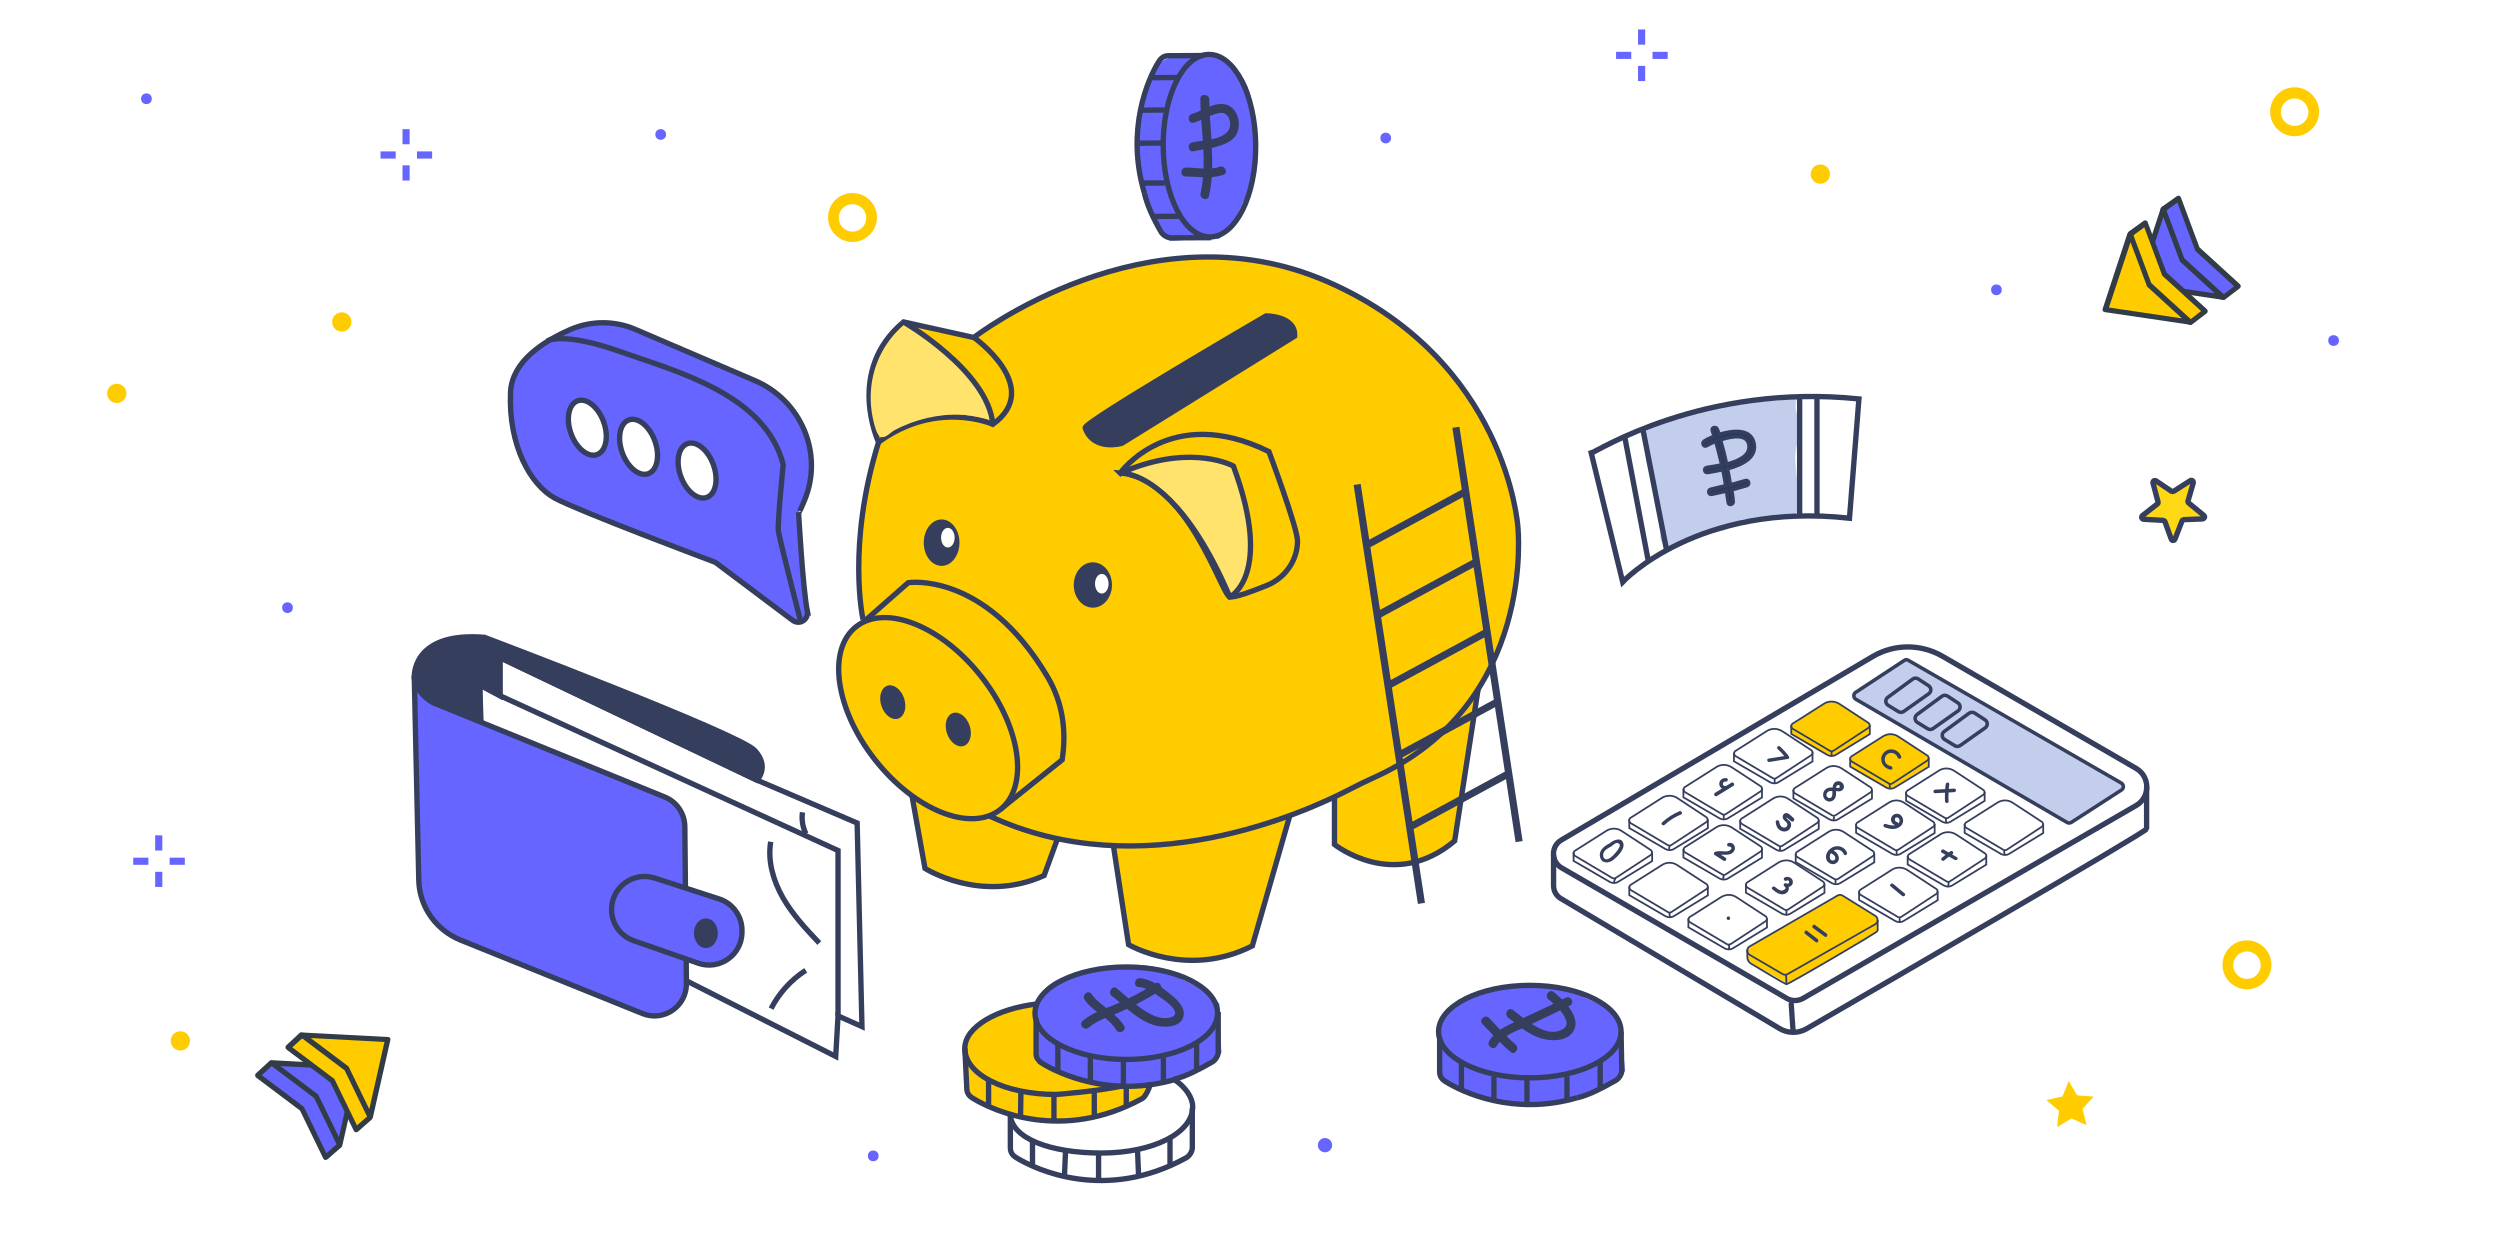 <svg version="1.1" id="Слой_1" xmlns="http://www.w3.org/2000/svg" x="0" y="0" width="1400" height="700" viewBox="490 -52.7 1400 700" style="enable-background:new 490 -52.7 1400 700" xml:space="preserve"><style>.st0{fill:#fff}.st1{fill:#6665ff}.st2{fill:#fc0}.st4{fill:none;stroke:#353e5d;stroke-width:3;stroke-miterlimit:10}.st5{fill:#353e5d}.st7,.st8,.st9{fill:#fc0;stroke:#353e5d;stroke-miterlimit:10}.st8,.st9{fill:none}.st9{stroke-width:2}.st12{fill:#323c47}.st13,.st15,.st16,.st17,.st18{fill:#fc0;stroke:#353e5d;stroke-width:3;stroke-miterlimit:10}.st15,.st16,.st17,.st18{fill:#353e5d}.st16,.st17,.st18{fill:none;stroke-width:4}.st17,.st18{fill:#6665ff;stroke-width:3}.st18{fill:#fff}</style><g id="Слой_1_1_"><path class="st0" d="M490-52.7h1400v700H490z"/><circle class="st1" cx="681" cy="575.6" r="3"/><circle class="st1" cx="860" cy="22.6" r="3"/><circle class="st1" cx="572" cy="2.6" r="3"/><circle class="st1" cx="651" cy="287.6" r="3"/><circle class="st1" cx="979" cy="594.6" r="3"/><circle class="st1" cx="1266" cy="24.6" r="3"/><circle class="st1" cx="1796.8" cy="138" r="3"/><circle class="st1" cx="1608" cy="109.6" r="3"/><circle class="st1" cx="1232" cy="588.6" r="4"/><circle class="st2" cx="1509.4" cy="44.8" r="5.4"/><circle class="st2" cx="681.4" cy="127.6" r="5.4"/><circle class="st2" cx="555.4" cy="167.6" r="5.4"/><circle class="st2" cx="591" cy="530.2" r="5.4"/><circle class="st2" cx="1090.7" cy="537.7" r="5.4"/><path class="st2" d="M967.4 82.8c-7.5 0-13.7-6.1-13.7-13.7 0-7.7 6.1-13.7 13.7-13.7 7.5 0 13.7 6.1 13.7 13.7s-6.4 13.7-13.7 13.7zm0-21.2c-4.2 0-7.7 3.4-7.7 7.7 0 4.2 3.4 7.7 7.7 7.7s7.7-3.4 7.7-7.7c0-4.3-3.7-7.7-7.7-7.7zM1775 23.6c-7.5 0-13.7-6.1-13.7-13.7 0-7.7 6.1-13.7 13.7-13.7 7.5 0 13.7 6.1 13.7 13.7s-6.3 13.7-13.7 13.7zm0-21.2c-4.2 0-7.7 3.4-7.7 7.7 0 4.2 3.4 7.7 7.7 7.7s7.7-3.4 7.7-7.7-3.7-7.7-7.7-7.7zM1748.3 501.3c-7.5 0-13.7-6.1-13.7-13.7s6.1-13.7 13.7-13.7c7.5 0 13.7 6.1 13.7 13.7s-6.2 13.7-13.7 13.7zm0-21.2c-4.2 0-7.7 3.4-7.7 7.7 0 4.2 3.4 7.7 7.7 7.7s7.7-3.4 7.7-7.7-3.6-7.7-7.7-7.7z"/><path class="st1" d="M715.4 39.9h4v8.5h-4zM715.4 19.6h4v8.5h-4zM723.5 32.1h8.5v4h-8.5zM703.1 32.1h8.5v4h-8.5zM576.9 435.5h4v8.5h-4zM576.9 415.1h4v8.5h-4zM585 427.6h8.5v4H585zM564.6 427.6h8.5v4h-8.5zM1407.3-15.8h4v8.5h-4zM1407.3-36.2h4v8.5h-4zM1415.4-23.7h8.5v4h-8.5zM1395-23.7h8.5v4h-8.5z"/><path class="st2" d="m1658.5 577.4-8.5-3.8-8 4.9 1-9.2-7.1-6 9.1-2 3.5-8.6 4.7 8 9.2.7-6.2 6.9z"/><path d="m1708 249.2 3.9-10.1c.2-.5.6-.7 1.1-.8l10.4-.4c1.1-.1 1.6-1.4.7-2l-8.4-6.9c-.4-.3-.5-.8-.4-1.2l2.9-10c.3-1.1-.8-1.9-1.7-1.3l-9.2 5.9c-.4.2-.9.2-1.3 0l-8.6-5.8c-.9-.6-2 .2-1.7 1.3l2.8 10.5c.2.5-.1.9-.5 1.2l-8.2 6.4c-.8.7-.5 2 .7 2.1l10.8.6c.5.1.9.3 1.1.8l3.5 9.7c.3 1 1.7 1 2.1 0z" style="fill:#ffd815;stroke:#353e5d;stroke-width:3;stroke-miterlimit:10"/><path class="st2" d="M1541.6 465.5c0-.1 0-.3.1-.4-.6-.5-1.4-.5-2 0-7.5 6.4-17.9 9-26.5 13.8-6.1 3.4-11.9 7.3-17.4 11.6-1.9 1-3.9 1.8-6 2.3-.3.1-.5.2-.7.4-5.7-4.4-12.5-7.4-18.8-10.8-.6-.3-1.2-.2-1.6.1v1.7c0 .2-.1.4-.1.6l.1.1c.3.2.7.3 1 .5.1.2.2.4.4.6 2.1 1.9 4.4 3.5 6.9 4.6.4.2.8.2 1.1.1 3.7 2.2 7.5 4.3 11.2 6.5.5.7 1.5 1.1 2.3.4.3.1.8.1 1.2-.1 2.9-1.7 5.7-3.6 8.5-5.5.3.1.7 0 1-.2 10.8-6.5 21.7-12.7 32.9-18.6.5-.3.8-.7.8-1.2.4-.1.8-.2 1.1-.4 1.3-1 2.7-1.8 4.2-2.2.1-.1.2-.3.3-.5.1-.1.1-.3.1-.4-.2-.9-.3-2-.1-3zM1517.8 369.8h1.2c1.5-1.6 3.5-2.8 5.6-3.6l.2-.2c-.2 0-.4.1-.6.1h-.1l7.5-4.8v.2c1.8-1.1 3.6-2.2 5.4-3.2.1-.2.1-.4 0-.7.4-.6.4-1.3-.1-1.9 0-.1 0-.1-.1-.2-.3-1.3-1.8-1.4-2.5-.6-.3-.4-.7-.7-1.2-1.1-1.6-1.1-3.2 1.5-1.6 2.6v1.3c-4 2.6-8.1 5.2-12.1 7.8-.4.3-.6.7-.7 1.1-1.7 0-3.4-.3-5-1-5-2.2-9.7-5.2-14.5-7.8-.5-.3-1-.2-1.4 0-1-.7-1.9-1.4-2.8-2.1-1.5-1.2-3.1 1.4-1.6 2.6 6.6 5.1 13.9 9 21.6 12 .3.1.5.1.7.1.2.1.5.2.8.2.7.1 1.1-.3 1.3-.8zM1550.5 388h1.2c1.5-1.6 3.5-2.8 5.6-3.6l.2-.2c-.2 0-.4.1-.6.1h-.1l7.5-4.8v.2c1.8-1.1 3.6-2.2 5.4-3.2.1-.2.1-.4 0-.7.4-.6.4-1.3-.1-1.9 0-.1 0-.1-.1-.2-.3-1.3-1.8-1.4-2.5-.6-.3-.4-.7-.7-1.2-1.1-1.6-1.1-3.2 1.5-1.6 2.6v1.3c-4 2.6-8.1 5.2-12.1 7.8-.4.3-.6.7-.7 1.1-1.7 0-3.4-.3-5-1-5-2.2-9.7-5.2-14.5-7.8-.5-.3-1-.2-1.4 0-1-.7-1.9-1.4-2.8-2.1-1.5-1.2-3.1 1.4-1.6 2.6 6.6 5.1 13.9 9 21.6 12 .3.1.5.1.7.1.2.1.5.2.8.2.7.1 1.1-.3 1.3-.8z"/><path class="st4" d="m1538.8 314.9-174.4 102.8c-6 3.5-5.9 12.1.1 15.6l126.1 73.1c2.8 1.6 6.3 1.6 9.1 0l186.5-108c8-4.6 8-16.2 0-20.8l-108.6-62.9c-12.1-6.9-26.9-6.8-38.8.2z"/><path class="st4" d="M1360 426v17.3c0 2.9 1.5 5.7 4.1 7.2l122.5 72.8c4.7 2.8 10.4 2.8 15.1.1 36.3-21 190.4-110.3 190.4-111.9v-23.7"/><path class="st5" d="M1494.6 509.7c-.1-1.9-3.1-2-3-.1.3 4.9.7 9.8 1 14.7.1 1.9 3.1 2 3 .1-.4-4.9-.7-9.8-1-14.7z"/><path d="m1558.7 317.1 119.2 68.7c1.5.9 1.6 3 .1 3.9l-28 18.1c-.7.5-1.7.5-2.4.1l-118.3-69c-1.5-.9-1.5-3-.1-3.9l27.1-17.8c.7-.6 1.6-.6 2.4-.1z" style="fill:#c3ceed;stroke:#353e5d;stroke-width:2;stroke-miterlimit:10"/><path class="st7" d="m1511.4 341.4-17.5 11.1c-1.1.7-1 2.2 0 2.9l20.9 12.4c.5.3 1.2.3 1.8 0l19.7-12.9c1-.7 1-2.1 0-2.8l-16.2-10.6c-2.6-1.7-6-1.8-8.7-.1zM1519 448.8l-49.2 28.5c-1.8 1-1.8 3.7 0 4.7l18.5 10.8c.8.5 1.9.5 2.7 0l49.1-27.9c1.8-1 1.8-3.6.1-4.7l-18.4-11.4c-.8-.5-1.9-.5-2.8 0z"/><path class="st8" d="M1493.1 353.5v4.8l20.3 11.8c1.5.8 3.3.8 4.7-.1l19-11.6v-5M1479.4 356.7l-17.5 11.1c-1.1.7-1 2.2 0 2.9l20.9 12.4c.5.3 1.2.3 1.8 0l19.7-12.9c1-.7 1-2.1 0-2.8l-16.2-10.6c-2.7-1.7-6.1-1.8-8.7-.1z"/><path class="st8" d="M1461 368.8v4.8l20.3 11.8c1.5.8 3.3.8 4.7-.1l19-11.6v-5M1451.1 376.9l-17.5 11.1c-1.1.7-1 2.2 0 2.9l20.9 12.4c.5.3 1.2.3 1.8 0l19.7-12.9c1-.7 1-2.1 0-2.8l-16.2-10.6c-2.7-1.8-6.1-1.8-8.7-.1z"/><path class="st8" d="M1432.7 389v4.8l20.3 11.8c1.5.8 3.3.8 4.7-.1l19-11.6v-5M1420.7 394.1l-17.6 11.2c-1.1.7-1 2.2 0 2.9l20.9 12.4c.5.3 1.2.3 1.8 0l19.7-12.9c1-.7 1-2.1 0-2.8l-16.2-10.7c-2.6-1.7-6-1.7-8.6-.1z"/><path class="st8" d="M1402.4 406.2v4.8l20.3 11.8c1.5.8 3.3.8 4.7-.1l19-11.6v-5M1389.5 412.6l-17.5 11.1c-1.1.7-1 2.2 0 2.9l20.9 12.4c.5.3 1.2.3 1.8 0l19.7-12.9c1-.7 1-2.1 0-2.8l-16.2-10.6c-2.6-1.8-6-1.8-8.7-.1z"/><path class="st8" d="M1371.2 424.6v4.8l20.3 11.8c1.5.8 3.3.8 4.7-.1l19-11.6v-5M1482.9 394.5l-17.6 11.2c-1.1.7-1 2.2 0 2.9l20.9 12.4c.5.3 1.2.3 1.8 0l19.7-12.9c1-.7 1-2.1 0-2.8l-16.2-10.6c-2.6-1.8-6-1.8-8.6-.2z"/><path class="st8" d="M1464.5 406.6v4.8l20.3 11.8c1.5.8 3.3.8 4.7-.1l19-11.6v-5M1451.1 410.6l-17.5 11.1c-1.1.7-1 2.2 0 2.9l20.9 12.4c.5.3 1.2.3 1.8 0l19.7-12.9c1-.7 1-2.1 0-2.8l-16.2-10.6c-2.7-1.7-6.1-1.8-8.7-.1z"/><path class="st8" d="M1432.7 422.7v4.8l20.3 11.8c1.5.8 3.3.8 4.7-.1l19-11.6v-5M1420.7 431.7l-17.5 11.1c-1.1.7-1 2.2 0 2.9l20.9 12.4c.5.3 1.2.3 1.8 0l19.7-12.9c1-.7 1-2.1 0-2.8l-16.3-10.6c-2.6-1.8-6-1.8-8.6-.1z"/><path class="st8" d="M1402.4 443.8v4.8l20.3 11.8c1.5.8 3.3.8 4.7-.1l19-11.6v-5M1453.8 449.7l-17.5 11.1c-1.1.7-1 2.2 0 2.9l20.9 12.4c.5.3 1.2.3 1.8 0l19.7-12.9c1-.7 1-2.1 0-2.8l-16.2-10.6c-2.6-1.8-6-1.8-8.7-.1z"/><path class="st8" d="M1435.5 461.8v4.8l20.3 11.8c1.5.8 3.3.8 4.7-.1l19-11.6v-5M1486 430.3l-17.5 11.1c-1.1.7-1 2.2 0 2.9l20.9 12.4c.5.3 1.2.3 1.8 0l19.7-12.9c1-.7 1-2.1 0-2.8l-16.2-10.6c-2.6-1.7-6-1.7-8.7-.1z"/><path class="st8" d="M1467.7 442.4v4.8L1488 459c1.5.8 3.3.8 4.7-.1l19-11.6v-5M1513.9 413.2l-17.5 11.1c-1.1.7-1 2.2 0 2.9l20.9 12.4c.5.3 1.2.3 1.8 0l19.7-12.9c1-.7 1-2.1 0-2.8l-16.2-10.6c-2.7-1.8-6.1-1.8-8.7-.1z"/><path class="st8" d="M1495.6 425.3v4.8l20.3 11.8c1.5.8 3.3.8 4.7-.1l19-11.6v-5M1512.6 377.5l-17.5 11.1c-1.1.7-1 2.2 0 2.9l20.9 12.4c.5.3 1.2.3 1.8 0l19.7-12.9c1-.7 1-2.1 0-2.8l-16.2-10.6c-2.7-1.7-6.1-1.8-8.7-.1z"/><path class="st8" d="M1494.3 389.6v4.8l20.3 11.8c1.5.8 3.3.8 4.7-.1l19-11.6v-5M1547.7 396.8l-17.5 11.1c-1.1.7-1 2.2 0 2.9l20.9 12.4c.5.3 1.2.3 1.8 0l19.7-12.9c1-.7 1-2.1 0-2.8l-16.2-10.6c-2.7-1.8-6-1.8-8.7-.1z"/><path class="st8" d="M1529.4 408.9v4.8l20.3 11.8c1.5.8 3.3.8 4.7-.1l19-11.6v-5M1576.7 414.5l-17.5 11.1c-1.1.7-1 2.2 0 2.9l20.9 12.4c.5.3 1.2.3 1.8 0l19.7-12.9c1-.7 1-2.1 0-2.8l-16.2-10.6c-2.7-1.7-6.1-1.7-8.7-.1z"/><path class="st8" d="M1558.3 426.6v4.8l20.3 11.8c1.5.8 3.3.8 4.7-.1l19-11.6v-5M1549.4 434.4l-17.5 11.1c-1.1.7-1 2.2 0 2.9l20.9 12.4c.5.3 1.2.3 1.8 0l19.7-12.9c1-.7 1-2.1 0-2.8l-16.2-10.6c-2.7-1.7-6.1-1.8-8.7-.1z"/><path class="st8" d="M1531.1 446.5v4.8l20.3 11.8c1.5.8 3.3.8 4.7-.1l19-11.6v-5"/><path class="st7" d="m1544.4 359.7-17.5 11.1c-1.1.7-1 2.2 0 2.9l20.9 12.4c.5.3 1.2.3 1.8 0l19.7-12.9c1-.7 1-2.1 0-2.8l-16.2-10.6c-2.7-1.8-6.1-1.8-8.7-.1z"/><path class="st8" d="M1526.1 371.8v4.8l20.3 11.8c1.5.8 3.3.8 4.7-.1l19-11.6v-5M1575.7 378.9l-17.5 11.1c-1.1.7-1 2.2 0 2.9l20.9 12.4c.5.3 1.2.3 1.8 0l19.7-12.9c1-.7 1-2.1 0-2.8l-16.2-10.6c-2.7-1.8-6.1-1.8-8.7-.1z"/><path class="st8" d="M1557.4 390.9v4.8l20.3 11.8c1.5.8 3.3.8 4.7-.1l19-11.6v-5M1608.5 396.8l-17.5 11.1c-1.1.7-1 2.2 0 2.9l20.9 12.4c.5.3 1.2.3 1.8 0l19.7-12.9c1-.7 1-2.1 0-2.8l-16.2-10.6c-2.6-1.8-6-1.8-8.7-.1z"/><path class="st8" d="M1590.2 408.9v4.8l20.3 11.8c1.5.8 3.3.8 4.7-.1l19-11.6v-5"/><path class="st5" d="M1612.8 423.8c-.1-.6-1.1-.4-1 .2s.2 1.3.2 1.9c.1.6 1.1.4 1-.2 0-.7-.1-1.3-.2-1.9zM1580.2 405.6c0-.6-1-.7-1 0 0 .8.1 1.5.1 2.3 0 .6 1 .7 1 0 0-.8-.1-1.5-.1-2.3zM1548.7 386.4c0-.6-1-.7-1 0 0 .8.1 1.5.1 2.3 0 .6 1 .7 1 0 0-.8-.1-1.6-.1-2.3zM1515.2 368.4v1.9c0 .6 1 .7 1 0v-1.9c0-.7-1-.7-1 0zM1553.3 461.8v1.7c0 .6 1 .7 1 0v-1.7c0-.6-1-.6-1 0zM1517.4 439.8v2c0 .6 1 .7 1 0v-2c0-.6-1-.6-1 0zM1486.3 421.7v2c0 .6 1 .7 1 0v-2c0-.7-1-.7-1 0zM1489.9 457.3v2.2c0 .6 1 .7 1 0v-2.2c0-.6-1-.6-1 0zM1454.8 403.5v2c0 .6 1 .7 1 0v-2c0-.6-1-.7-1 0zM1483.3 383.8v2c0 .6 1 .7 1 0v-2c0-.6-1-.6-1 0zM1454.8 437.4l-.3 1.8c-.1.6.8.9 1 .3l.3-1.8c.1-.7-.9-1-1-.3zM1424.4 421.2c-.1.5-.1 1-.2 1.5-.1.6.9.7 1 0 .1-.5.1-1 .2-1.5.1-.7-.9-.7-1 0zM1457.8 476.2v2.3c0 .6 1 .7 1 0v-2.3c0-.7-1-.7-1 0zM1425.4 458.7c-.1-.6-1.1-.7-1 0 .1.6.1 1.2.2 1.8.1.6 1.1.7 1 0-.1-.6-.1-1.2-.2-1.8zM1394.2 439.1c-.5.7-.8 1.5-.8 2.4 0 .6 1 .7 1 0s.2-1.3.6-1.9c.4-.5-.4-1-.8-.5zM1516.6 404.7l-.3 1.5c-.1.6.8.9 1 .3l.3-1.5c.1-.6-.8-.9-1-.3zM1551.6 423.7v2c0 .6 1 .7 1 0v-2c0-.7-1-.7-1 0zM1580.8 441.2c-.1.8-.2 1.7-.3 2.5-.1.6.9.7 1 0 .1-.8.2-1.7.3-2.5.1-.7-.9-.7-1 0z"/><path class="st8" d="M1468.5 479v4.3c0 1.5.8 2.8 2 3.6 5.2 3.1 18.5 11.1 19.9 11.6.7.3 51.1-29.1 51.1-29.9v-6"/><path class="st5" d="M1490.7 493.4c0-.6-1-.7-1 0 .1 1.6.1 3.2.2 4.8 0 .6 1 .7 1 0 0-1.6-.1-3.2-.2-4.8z"/><path class="st9" d="m1561.1 327.6-13.9 10.2c-1.6 1.1-1.5 3.5.2 4.5l5.7 3.5c.9.6 2.1.5 3-.1l14-9.9c1.6-1.1 1.5-3.5-.1-4.5l-5.8-3.8c-1-.6-2.2-.6-3.1.1zM1577.5 337.2l-13.9 10.2c-1.6 1.1-1.5 3.5.2 4.5l5.7 3.5c.9.6 2.1.5 3-.1l14-9.9c1.6-1.1 1.5-3.5-.1-4.5l-5.8-3.8c-1-.6-2.2-.6-3.1.1zM1592.7 346.7l-13.9 10.2c-1.6 1.1-1.5 3.5.2 4.5l5.7 3.5c.9.6 2.1.5 3-.1l14-9.9c1.6-1.1 1.5-3.5-.1-4.5l-5.8-3.8c-1-.6-2.2-.5-3.1.1z"/><path class="st5" d="M1457.9 460.5c-1.3 0-1.3 2 0 2 1.2 0 1.3-2 0-2zM1507.9 473.2c-2-1.5-4-3.1-5.9-4.6-1-.8-2.1.9-1.1 1.7 2 1.5 4 3.1 5.9 4.6 1 .8 2.1-.9 1.1-1.7zM1512.9 470.1c-2.2-1.6-4.3-3.2-6.5-4.8-1-.8-2.1.9-1.1 1.7 2.2 1.6 4.3 3.2 6.5 4.8 1.1.8 2.1-.9 1.1-1.7zM1556.6 447.6c-2.1-1.8-4.3-3.6-6.4-5.3-1-.8-2.4.6-1.4 1.4 2.1 1.8 4.3 3.6 6.4 5.3.9.8 2.4-.6 1.4-1.4zM1554.7 371c-1.5-4.1-6.7-5.6-9.8-2.2-3.2 3.7-.6 8.9 3.9 9.5 1.3.2 1.3-1.8 0-2-3-.4-4.5-3.9-2.4-6.2 1.9-2.1 5.3-1.3 6.3 1.4.5 1.2 2.4.7 2-.5zM1584.4 388.9l-3.1.2c.1-.9.2-1.7.3-2.6.2-1.3-1.8-1.3-2 0-.1.9-.3 1.8-.3 2.7l-5.6.3c-1.3.1-1.3 2.1 0 2 1.8-.1 3.7-.2 5.5-.3-.1 1.6-.1 3.2 0 4.8.1 1.3 2.1 1.3 2 0-.1-1.6-.1-3.3 0-4.9 1.1-.1 2.2-.1 3.2-.2 1.2 0 1.3-2 0-2zM1430.4 401.6c-3.5 1.5-6.7 3.6-9.6 6.2-1 .9.4 2.3 1.4 1.4 2.7-2.5 5.8-4.4 9.2-5.8 1.2-.6.2-2.3-1-1.8zM1457.9 419.4c-1.2.4-.8 2.3.5 1.9 1.4.4 1.6 1.1.6 2-.5.4-1 .6-1.6.7-.8.2-1.7.1-2.6 0-1.5-.1-2.9-.1-4.3.3-.8.3-1 1.3-.3 1.8 1.7 1.1 3.3 2.1 5 3.2 1.1.7 2.1-1 1.1-1.7l-2.6-1.7c2.7 0 5.7.6 7.4-2 1.4-2.2-.5-5.4-3.2-4.5zM1494 441.3c.1-2.4-2.7-3.6-4.6-2.6-1.1.6-.2 2.3 1 1.8 2.1-1.1 1.9 2.6 0 1.5-1.1-.6-2.2 1-1.1 1.7 1.8 1.1-.8 2.6-2 2.3-1.3-.3-2.3-1.2-3.3-2s-2.4.5-1.4 1.4c2.1 1.8 5.1 3.9 7.8 2 1.1-.8 1.6-2.1 1.3-3.4 1.2-.3 2.3-1.2 2.3-2.7zM1459.6 385.6c-1.1.7-2.2 1.4-3.3 2-.1-.1-.2-.1-.4-.1-1.7-.2-1.3-2.8.4-2.5 1.3.2 1.8-1.7.6-1.9-1.8-.4-3.8.7-4.1 2.7-.2 1.3.5 2.5 1.5 3.1l-3.9 2.4c-1.1.7-.1 2.4 1 1.8l9.3-5.7c1-.7 0-2.5-1.1-1.8zM1494.4 405.4c-1.1-.9-2.7-2.9-4.2-2.8-1.2.1-2 1.2-1.9 2.3.1 1.9 2.3 2.3 2.6 3.9.3 1.6-1.3 2.3-2.6 1.8-1.2-.5-1.8-1.8-1.9-3-.1-1.3-2.1-1.3-2 0 .1 1.8.8 3.7 2.5 4.7 1.5.9 3.6.9 4.9-.3 1.2-1.1 1.6-3 .8-4.4-.5-.8-1.5-1.2-2-2-.8-1.2.6 0 .8.2.6.5 1.3 1 1.9 1.5 1 .6 2.1-1.1 1.1-1.9zM1524.3 424.7c-1.2-2.9-4.4-4.2-7.4-3.2-2.8 1-5.2 4.2-4.1 7.2.8 2.2 3.8 3.4 5.7 1.8 2.6-2.1.8-5.7-1.7-6.9 2-1.1 4.7-.4 5.7 2 .5 1.3 2.3.3 1.8-.9zm-6.6 2.5c.2.9 0 1.9-1.2 2-2.1.1-2.1-2.5-1.4-3.8.1-.2.2-.3.3-.4.1.2.2.3.4.4.9.4 1.6.9 1.9 1.8zM1491.8 370.9c-1.4-2-3.1-3.8-4.9-5.5-1-.9-2.4.5-1.4 1.4 1.3 1.2 2.6 2.5 3.7 3.9-2.9.5-5.9.9-8.8 1.4-1.3.2-.8 2.1.5 1.9 3.5-.6 6.9-1.1 10.4-1.7.5 0 .9-.9.5-1.4zM1519.1 384.8c-1.9.2-2.7 1.9-2.9 3.6-.1 0-.2-.1-.3-.1-2.1-.2-4.2.8-4.8 2.9-.5 1.8.2 3.8 1.9 4.6 1.8.9 3.9.1 4.7-1.7.5-1 .5-2 .5-3.1v-.8c1.7.7 3.9.1 4.4-1.9.3-1.9-1.5-3.8-3.5-3.5zm-5.2 9.3c-1.3-.5-1.4-2.2-.5-3.1.6-.7 1.5-.8 2.4-.7h.3c.1 1.6.2 4.6-2.2 3.8zm5-5.6c-.3-.1-.6-.1-.8-.1 0-.1 0-.2.1-.3.2-.8.8-1.3 1.8-1.2.5 1.4.2 1.9-1.1 1.6zM1554.8 404.2c-1.4-1.7-4-1.6-5.3.2-1.3 1.9-.2 4.4 1.8 5-1.7.4-3.8-.2-5.3-.7-1.2-.4-1.8 1.5-.6 1.9 2.8 1 6.1 1.6 8.6-.4 1.9-1.4 2.4-4.1.8-6zm-1.4 3.9c-.1.1-.2.3-.3.4 0-.4-.2-.7-.7-.8-1.8-.3-1.7-3.1.2-2.6 1.3.4 1.4 2.1.8 3zM1585.8 427.3l-2.6-1.5.3-.3c1-.8-.4-2.3-1.4-1.4-.3.2-.5.4-.8.6l-2.8-1.6c-1.1-.6-2.2 1.1-1.1 1.7l2.1 1.2-2.1 1.7c-1 .8.4 2.3 1.4 1.4.9-.7 1.7-1.4 2.6-2.1 1.1.6 2.1 1.2 3.2 1.8 1.3.8 2.3-.9 1.2-1.5zM1399.1 419.7c-1-3.9-5.4-2-7.4-.4v.1c-3 1.5-6.5 3.9-5.7 7.7.8 3.9 4.8 3.8 7.4 1.8 2.2-1.7 6.5-5.9 5.7-9.2zm-3 3.3c-1.1 1.6-2.5 3.2-4 4.4-1 .7-2.5 1.8-3.7.6-.7-.7-.7-1.9-.5-2.8.6-2 2.9-3.1 4.6-4 .2-.1.3-.2.3-.3 0 0 .1 0 .1-.1.7-.5 1.9-1.7 2.9-1.4 2.4.6.9 2.6.3 3.6z"/><path d="M1498.4 187.2c-.1-.2-.2-.3-.2-.6-1-3.2-1.8-6.3-2.5-9.5-.3-2.1-.2-4.1.3-6.3-1.5-.8-3.2-1-4.8-.3-4.8 1.7-11.6 1.2-16.7 1.3-6.6.2-13.2.3-19.7 1.3-11.5 1.7-22.6 4.6-32.2 11.4-1.3.1-2.8.1-4.3.2-6.6.2-8.7 7.5-6.3 11.6-.3.9-.6 2-.6 3.4.2 5.5.9 11.3 4.8 15.4.3 2.5.4 4.9.9 7.3 1 8.4 3.9 15.9 2.7 24.3-1 6.9 8.1 9.2 12.4 5.5 9.9-8.4 24.5-4.1 33.2-13.9h.1c8.8-1.5 17.9 1.6 26.5-1.2 3-1 5.7-3.6 5.5-7.1 0-9.1-2.1-18-2.2-27.2.4-5.3 1.8-10.3 3.1-15.6z" style="fill:#c3ceed"/><path class="st4" d="M1531 170.7c-87-9-147 29.6-149.9 30.3l17.6 72.2s42-45.1 127-35.7l5.3-66.8zM1497.8 169.5v66.8M1507.5 169.5v66.8M1423.3 255.4l-13.3-67.8M1413.1 261.7l-13.3-70"/><path d="M1467.5 216.4c-2.8.9-5.7 1.6-8.5 2.4-.4-2.9-1-6-1.6-9 8.4-2.2 17-6.4 14.7-14.9-2.1-7.6-11.6-6.7-19.5-4.3-.2-1-.4-1.8-.9-2.8-.4-1.8-3.5-1.2-2.8.6.3 1.1.6 2.1 1 3.2-2.2.9-4.1 1.8-5.5 2.7-1.6 1-.3 3.6 1.3 2.6 1.1-.6 2.9-1.6 5.1-2.5 1.2 4.5 2.4 8.7 3.4 13.2-3.4.8-6.5 1.1-8.5 1.5-1.8.3-1.2 3.2.6 2.8 2.1-.3 5.1-.9 8.5-1.6.6 2.9 1.1 6 1.6 9-2.8.6-5.5 1.3-8.4 2-1.8.3-1.2 3.4.6 2.8 2.7-.6 5.4-1.2 8.3-1.8.2 2.1.6 4.1.9 6.4.2 1.8 3 1.2 2.8-.6-.2-2.2-.4-4.3-.9-6.5 2.8-.8 5.8-1.5 8.6-2.4 1.6-.5 1.1-3.3-.8-2.8zm-14-22.8c6.7-2.2 15-3.4 15.9 2.9.9 5.9-5.8 9-12.5 10.7-1-4.6-2.1-9.2-3.4-13.6z" style="fill:#273861;stroke:#353e5d;stroke-width:2;stroke-miterlimit:10"/><path class="st1" d="m1720.5 86.6 22.9 21-8 6.1-39.4-13.1 5.7-36.4 8.2-5.9 10.6 28.3z"/><path class="st12" d="m1700.8 63 8.2-5.8.2-.1c.8-.5 1.9-.1 2.1.8l10.4 27.9 22.7 20.7c.6.7.6 1.7-.2 2.3l-8 6.1c-.4.4-.9.5-1.4.3l-39.6-13.1c-.6-.3-1.1-.9-.9-1.6l5.7-36.4c.3-.5.4-.9.8-1.1zm40.3 44.6-21.6-19.7-.1-.2c-.1-.1-.3-.2-.2-.4l-9.9-26.6-6.1 4.5-5.5 34.5 37.5 12.5 5.9-4.6z"/><path class="st1" d="m1712 92.7 22.9 21-47.5-7 13.9-42.3 10.7 28.3z"/><path class="st12" d="m1702.7 63.8 10.5 28.1 22.7 20.7c1.1 1 .2 2.8-1.2 2.6l-47.4-7.1c-1-.1-1.5-1-1.2-1.9L1700 64l.1-.1c.5-1.3 2.3-1.2 2.6-.1zm8.2 30.1-.1-.2c-.1-.1-.3-.2-.2-.4l-9.1-24.4-12.1 36.6 40.9 6.1-19.4-17.7z"/><path class="st2" d="m1702 100.6 22.9 21-8 6.1-39.4-13.1 5.7-36.4 8.2-5.9 10.6 28.3z"/><path class="st12" d="m1682.2 76.9 8.2-5.9.2-.1c.8-.5 1.9-.1 2.1.8l10.5 28.1 22.7 20.7c.6.7.6 1.7-.2 2.3l-8 6.1c-.4.4-.9.5-1.4.3l-39.4-13.1c-.6-.3-1.1-.9-.9-1.6l5.7-36.4c.1-.5.3-.9.5-1.2zm40.4 44.6-21.6-19.7-.1-.2c-.1-.1-.3-.2-.2-.4l-9.9-26.6-6.1 4.5-5.5 34.5 37.5 12.5 5.9-4.6z"/><path class="st2" d="m1693.5 106.6 22.9 21-47.5-7 13.9-42.3 10.7 28.3z"/><path class="st12" d="m1684.2 77.7 10.5 28.1 22.7 20.7c1.1 1 .2 2.8-1.2 2.6l-47.5-7c-1-.1-1.5-1-1.2-1.9l13.9-42.3.1-.1c.7-1.2 2.3-1.2 2.7-.1zm8.3 30.2-.1-.2c-.1-.1-.3-.2-.2-.4l-9.1-24.4-12.1 36.6 40.9 6.1-19.4-17.7z"/><path class="st1" d="m659.1 568.3-24.8-18.8 7.3-6.8 40.5 9.3-2.3 36.7-7.6 6.7-13.1-27.1z"/><path class="st12" d="m681 589.9-7.6 6.6-.2.1c-.8.6-1.8.3-2.2-.6l-13-26.8-24.6-18.5c-.7-.6-.7-1.7-.1-2.3l7.4-6.8c.4-.4.8-.6 1.3-.4l40.6 9.3c.7.2 1.1.8 1.1 1.5l-2.3 36.7c0 .5-.1.9-.4 1.2zm-44.4-40.5L660 567l.1.2c.2.1.3.2.3.4l12.4 25.5 5.7-5 2.2-34.9-38.5-8.9-5.6 5.1z"/><path class="st1" d="m667 561.4-24.8-18.8 47.9 2.5-9.8 43.4-13.3-27.1z"/><path class="st12" d="m679 589.2-13.1-27-24.6-18.5c-1.2-.9-.5-2.8 1-2.7l47.9 2.6c1 0 1.6.8 1.3 1.8l-9.8 43.4-.1.2c-.4 1.3-2.2 1.4-2.6.2zm-11-29.1.1.2c.2.1.3.2.3.4l11.4 23.4 8.5-37.6-41.3-2.2 21 15.8z"/><path class="st2" d="m676.2 552.6-24.8-18.8 7.4-6.8 40.5 9.3L697 573l-7.6 6.7-13.2-27.1z"/><path class="st12" d="m698.1 574.3-7.6 6.7-.2.1c-.8.6-1.8.3-2.2-.6l-13.1-27-24.6-18.5c-.7-.6-.7-1.7-.1-2.3l7.3-6.8c.4-.4.8-.6 1.3-.4l40.5 9.3c.7.2 1.1.8 1.1 1.5l-2.3 36.7c.3.6.1.9-.1 1.3zm-44.4-40.5 23.4 17.6.1.2c.2.1.3.2.3.4l12.4 25.5 5.7-5 2.2-34.9-38.5-8.9-5.6 5.1z"/><path class="st2" d="M684.1 545.8 659.2 527l47.9 2.5-9.8 43.4-13.2-27.1z"/><path class="st12" d="m696.1 573.7-13.1-27-24.6-18.5c-1.2-.9-.5-2.8 1-2.7l47.9 2.5c1 0 1.6.8 1.3 1.8l-9.8 43.4-.1.2c-.5 1.2-2.2 1.3-2.6.3zM685 544.4l.1.2c.2.1.3.2.3.4l11.4 23.4 8.5-37.6-41.3-2.2 21 15.8z"/></g><path class="st13" d="m1000.7 392.9 7.3 40.7s31.3 20 66.7 4l8-22M1113.3 419.6l8.7 56.7s32.7 19.3 69.3.7l21.3-74M1237.3 392.2v28s33.3 26.7 67.3-2l13.3-86"/><path class="st13" d="M973.3 294.2s-9.3-41.3 8.7-99.3c0 0-18.7-40 14-67.3l39.3 8.7s97.3-75.3 198-31.3S1340 242.3 1340 242.3s10.8 99.1-80.5 140.4c-4.5 2-9 4.2-13.4 6.5-25.1 13.1-117.2 54.9-202.1 15"/><path class="st13" d="m965.3 302.9 33.3-29.3s42.7-6.7 78 52.7c8.8 14.8 10.6 30.8 8.2 46.5l-34.8 27.9"/><path class="st4" d="M982 194.9c32.7-24 64-10 64-10 28.7-20.7-10.7-48.7-10.7-48.7M1117.3 212.2s28-39.3 83.3-12c0 0 16 42.7 16 50v.9c-.4 10.7-7.3 20.1-17.3 24.1-8.4 3.4-18.2 7-20.7 6.3-4.6-1.3-23.9-66.6-61.3-69.3z"/><path d="M1178.7 281.6s24.7-12 2-73.3c0 0-22.1-12.3-58.5 2-1.3.5-1.1 2.3.2 2.6 9.8 2.4 33 14.1 56.3 68.7z" style="fill:#ffe36c;stroke:#353e5d;stroke-width:3;stroke-miterlimit:10"/><ellipse class="st5" cx="1102" cy="274.9" rx="10.7" ry="12.7"/><ellipse class="st5" cx="1017.3" cy="251.2" rx="10" ry="13"/><path class="st15" d="M1097.7 186.9c-1.1-3.1 101.3-62.7 101.3-62.7s16.7 0 16 11.3l-96.7 60c0 .1-16 4.7-20.6-8.6z"/><path class="st16" d="m1250 218.6 36 234.6M1305.3 186.6l35.4 232M1255.3 252.6l55.4-30M1261.3 291.9l55.4-30M1267.3 331.2l55.4-30M1274 369.9l55.3-30M1279.3 410.6l55.4-30"/><path class="st17" d="M942.1 289.5c-2.6-13.3-4.9-55.3-4.9-55.3s.2 1 3.4-6.9c10.7-26-1.9-55.7-27.7-66.8l-67-28.7c-11.6-5-24.7-5-36.2-.1-15 6.5-33 17.8-33.8 35.2-1.3 30 11.3 52 24.7 59.3 13.3 7.3 90 36 90 36l43.3 32.5c1.3 1 3 1.3 4.5.9 2.6-.8 4.2-3.4 3.7-6.1z"/><path class="st4" d="M796.6 138.2s8.7-5.3 40.7 6 81.3 24 91.3 63.3c0 0-3.3 32.7-2.7 37.3.7 4.7 12.5 50.7 12.5 50.7"/><ellipse transform="rotate(70.141 818.962 186.861)" class="st18" cx="818.9" cy="186.9" rx="16" ry="9.7"/><ellipse transform="rotate(70.141 847.588 197.508)" class="st18" cx="847.6" cy="197.5" rx="16" ry="9.7"/><ellipse transform="rotate(70.141 880.331 210.85)" class="st18" cx="880.3" cy="210.8" rx="16" ry="9.7"/><path class="st15" d="M722 326.9s-2-26 39.3-22.7c0 0 142.7 54 151.3 63.3 8.7 9.3 1.3 16.7 1.3 16.7l-144-68.7v21.3l-11.3-6v20.7L730 340.2s-7.3-7.3-8-13.3z"/><path class="st4" d="m762 439.6 196 99.3 1.3-22.7 13.4 6-2.7-114-56-24-144-68.6v21.3l-11.3-6z"/><path class="st4" d="m770 336.9 189.3 86.7v92.6"/><path class="st2" d="M1102.8 551.7h-4.6c-9.1-3.3-18.7-6.8-28.3-9.6-1.1-6.8-1.1-11.1 1.7-18.9 2.8-5.4 0-13.7-8.7-12.8-18.7.9-42.7 18-30.5 32.5-2.8 2.6-2.3 7.7-2.3 10.3 1.5 22.2 55.6 23.2 71.7 19.3 2.8-.9 11.9-.8 13-2.7 6.5-.9 9.8-5.1 15.1-7.5 3.5-1.5 4.3-6.8 3.1-9.8-8 2.5-19.9 2.5-30.2-.8z"/><path class="st1" d="M1172.9 509.5c-4.6-5.7-12.2-10.2-20.9-13.7-9.1-8-26.5-10-41.7-6.3-1.7 0-4.6 2-6.4 2-21.3 1.5-33.3 6.3-33.7 25.9 0 2.6.2 12.8 1.3 14.2-1.1 3.3-1.8 6.8 1 10.1 3.5 4.3 12.3 6.9 18.6 8 9.1 3.3 20.3 6.4 29.4 5.5 11.1.9 21.9-1.2 32.6-4.7 8.7-2.6 16.1-8 20.9-13.7-.5-8-1.1-17.7-1.1-27.3z"/><path class="st4" d="M1147.4 551.7c6.5 4.3 10.5 10.2 10.5 15.4 0 14.8-22.4 25.9-51.1 25.9-28.3 0-51.1-8-51.1-22.4"/><path class="st4" d="M1055.8 573v17c0 2.6 1.1 4.3 3.5 5.7 11.1 6.8 49.9 24.8 94.9 0 1.7-.9 3.5-3.3 3.5-5.7v-22.2M1055.8 570.2v2.8M1068.2 600.3v-13.6M1086.1 605.7l.6-13.8M1105.2 607.6v-14.1M1127.6 605.7l-.6-14.5M1145.2 600.3v-16.2M1070.8 509.5c-22.4 2.6-40.5 12.8-40.5 24.8 0 14.8 22.4 25.9 51.1 25.9 0 0 22.2-1.6 37.9-4.9"/><path class="st4" d="m1030.3 534.3 1.1 22.4c0 2.6 1.1 4.3 3.5 5.7 11.1 6.8 49.9 24.8 94.9 0 1.7-.9 4.5-6.8 4.5-9.2M1043.6 567.2v-15.5M1061.5 572.6l.2-13.3M1080.2 575v-14.6M1102.8 573v-13.7M1120.7 567.2v-11.3"/><ellipse class="st4" cx="1120.7" cy="514.7" rx="51.1" ry="25.9"/><path class="st4" d="M1147.4 551.7c6.5-1.5 13.9-5.4 21.3-9.6 1.7-.9 3.5-3.3 3.5-5.7V514"/><path class="st4" d="M1070.2 517.5v19.6c0 2.6 1.1 4.3 3.5 5.7 9.1 5.7 38.6 19.5 74.3 9M1082.4 547.6v-15.9M1100.6 553.4v-13.7M1119.1 555.9V541M1141.5 552.2v-12.5M1160.1 547.6v-15.9"/><g><path class="st1" d="M1397.8 519.3c-4.6-5.7-11.1-9.6-19.8-13.2-9.1-8-26.5-9-41.7-5.3-1.7 0-4.6 1-6.4 1-21.3 1.5-33.9 8.7-34.2 28.3 0 2.6.7 10.3 1.9 11.8-1.1 3.3-1.8 6.9 1 10.3 3.5 4.3 12.3 6.8 18.6 7.9 9.1 3.3 20.5 7 29.5 6 11.1.9 21.7-1.8 32.4-5.3 8.7-2.6 16.1-8 20.9-13.7-.5-8-2.2-18.2-2.2-27.8z"/><ellipse class="st4" cx="1346.7" cy="525" rx="51.1" ry="25.9"/><path class="st4" d="M1373.4 562c6.5-1.5 13.9-5.4 21.3-9.6 1.7-.9 3.5-3.3 3.5-5.7l-.4-21.6M1296.2 527.8v19.6c0 2.6 1.1 4.3 3.5 5.7 9.1 5.7 37.9 19.4 73.6 8.9M1308.4 558v-16M1326.6 563.7V550M1345.1 566.3v-15M1367.5 562.6V550M1386.1 558v-16"/></g><path class="st1" d="M1172.7 81c5.7-4.7 10.1-12.3 13.6-21 7.9-9.1 9.9-26 6.1-41.1v-5.7c-1.6-21.3-11.1-35.1-30.7-35.4-2.6 0-10.3.8-11.8 1.9-3.3-1.1-6.8 0-10.2 2.8-4.2 3.5-6.8 10.6-7.9 16.9-3.3 9.1-5.2 20-4.2 29.1-.9 11.1.2 22.2 3.8 32.9 2.6 8.7 8.1 16 13.8 20.8 8.2-.5 17.9-1.1 27.5-1.2z"/><g><ellipse transform="matrix(-.006 -1 1 -.006 1145.39 1196.255)" class="st4" cx="1167.2" cy="28.9" rx="51.1" ry="25.9"/><path class="st4" d="M1130.9 55.6c1.5 6.5 4.9 14 9.2 21.4.9 1.7 3.4 3.5 5.8 3.5l22.4-.1M1164.1-21.6l-19.6.1c-2.6 0-4.2 1.1-5.7 3.5-5.7 9.1-18.6 37.9-7.9 73.5M1134-9.2l15.9-.1M1128.4 9l13.7-.1M1125.9 27.5l15-.1M1129.7 49.8h12.6M1134.5 68.5l15.9-.1"/></g><ellipse transform="rotate(51.773 1009.719 349.386)" class="st13" cx="1009.8" cy="349.4" rx="65.2" ry="37.8"/><ellipse transform="rotate(71.784 989.963 340.467)" class="st5" cx="990" cy="340.5" rx="9.7" ry="6.7"/><ellipse transform="rotate(71.784 1026.607 355.84)" class="st5" cx="1026.6" cy="355.8" rx="9.7" ry="6.7"/><path class="st17" d="m722 326.9 2.5 113c.1 6.4 1.9 12.6 5.1 18.1 4.2 7.1 10.6 12.6 18.2 15.7l102 41.2c11.8 4.8 24.7-4 24.6-16.8l-.9-88c-.1-7.2-4.5-13.7-11.1-16.4l-129.7-52.8s-8.7-4-10.7-14z"/><path class="st17" d="M832.5 456c-.3 8.1 4.7 15.4 12.4 18.1l36.1 12.6c11.8 4.1 24.1-4.4 24.5-16.8v-1c.3-8.2-5-15.7-12.8-18.2L856.6 439c-11.7-3.7-23.7 4.7-24.1 17z"/><ellipse class="st5" cx="885.3" cy="469.9" rx="6.7" ry="8.3"/><path class="st4" d="M921.6 418.7c-1.8 10.7 1.4 21.8 6.8 31.3 5.4 9.4 12.9 17.5 20.4 25.4M921.8 512.1c4.5-8.7 11.2-16.1 19.4-21.4M939.4 402.2c-.6 4.1.1 8.3 1.9 12"/><path class="st5" d="M1175.2 5.6c-2.8-.3-5.4.4-7.9 1.4 0-1.3-.1-2.6-.1-3.9 0-3.2-5-3.6-5-.4 0 2.2.1 4.3.2 6.5-1.6.7-3.2 1.4-4.8 1.9-3.1.9-2.2 5.8.9 4.9 1.5-.4 2.9-1 4.2-1.6l.9 11.7c-2.3.3-4.4.6-6 1-3.1.7-2.2 5.7.9 4.9 1.6-.4 3.4-.7 5.4-1 .2 3.6.2 7.1.1 10.7-3.3-.1-6.7-.6-9.8-.6-3.2 0-3.6 4.9-.4 5 3.3 0 6.6.4 9.9.5-.3 3-.7 5.9-1.4 8.9-.7 3.1 4 4.8 4.7 1.6.8-3.5 1.3-7 1.6-10.6 2.2-.2 4.4-.6 6.5-1.3 3-1.1.8-5.6-2.2-4.5-1.3.5-2.7.8-4.1.9.1-3.8 0-7.6-.2-11.5 7.3-1.6 14.6-4.3 15.1-12.1.5-5.5-2.6-11.8-8.5-12.4zm3.3 13.6c-1.4 3.5-5.6 5.2-10.1 6.1-.3-4.3-.6-8.7-.9-13 1.1-.5 2.3-.9 3.5-1.3 2.5-.7 4.9-1 6.6 1.4 1.2 1.9 1.7 4.8.9 6.8zM1368.2 510.9c.3-.1.6-.3.9-.4 2.9-1.4.7-5.9-2.2-4.5-.7.3-1.4.7-2.1 1-1.7-1.7-3.4-3.1-4.8-4.2-2.6-1.9-5.3 2.2-2.8 4.2.7.5 1.7 1.3 2.8 2.4-5.6 2.7-11.3 5.4-17 8-2.1-1.6-4-3.3-5.7-4.5-2.5-2-5.3 2.2-2.8 4.2 1.1.9 2.2 1.8 3.4 2.7-2.6 1.2-5.4 2.5-7.8 4.2-2.1-2.2-4.2-4.4-6.2-6.6-2.2-2.3-6 1-3.8 3.3 2.1 2.1 4.1 4.3 6.2 6.4-.9 1-1.7 2-2.4 3.2-1.6 2.8 2.6 5.6 4.2 2.8.5-.9 1.1-1.7 1.7-2.4 2 2 4 3.9 6.1 5.7 2.4 2.1 5.2-2.1 2.8-4.2-1.8-1.5-3.4-3.1-5.1-4.7 2.7-1.8 5.9-3.1 8.8-4.3 3.4 2.5 7 4.6 11.1 5.7 5.2 1.5 12.8 1.6 16.7-2.9 4-4.5 1.7-10.3-2-15.1zm-2.8 12.6c-5.6 3.4-11.9.9-17.6-2.8 5.3-2.5 10.6-5 15.9-7.6 3.1 3.8 5.3 8.2 1.7 10.4zM1144.3 503.1c-1.2-.9-2.6-2-4-3-.1-1.7-1.6-3.2-3.3-2.1-2.9-1.6-5.9-2.8-8.8-2.9-3.2 0-3.6 4.9-.4 5 1.4 0 2.7.4 4.1 1-3.2 1.9-6.5 3.7-9.9 5.3-2.2-1.9-4.4-3.8-6.6-5.6-2.5-2-5.3 2.2-2.8 4.2 1.5 1.2 3 2.5 4.5 3.7l-2.1.9c-1.8.8-3.6 1.5-5.5 2.2-3-2.4-6.1-4.7-8.3-7.9-1.8-2.6-5.6.7-3.8 3.3 1.9 2.7 4.4 4.8 7 6.8-2.9 1.3-5.7 2.9-8.1 5s.8 5.8 3.3 3.8c2.8-2.4 6-4 9.3-5.4 2.4 1.9 4.5 3.9 6.1 6.6 1.6 2.7 6.1.6 4.5-2.2-1.5-2.5-3.5-4.5-5.6-6.4 1.5-.6 3.1-1.2 4.5-1.9.9-.4 1.8-.9 2.7-1.3 4.5 3.8 9.3 7.3 14.9 9.1 5.1 1.6 15.5 1.9 16.8-5.2 1.1-5.3-4.8-10.1-8.5-13zm-2.8 14.3c-3.5-.2-6.8-1.8-9.7-3.6-2-1.2-3.8-2.5-5.6-4 3.6-1.9 7.2-3.9 10.7-6 .8.6 1.6 1.1 2.3 1.6 2.2 1.6 9.2 6.1 8.9 9.4-.4 2.6-4.6 2.7-6.6 2.6z"/><path d="M978.6 159.4c2.3-11.6 8.6-22.4 17.5-30.1.4-.3.8-.7 1.3-.7.6-.1 1.2.3 1.8.7 10.2 7.1 20.5 14.2 29.3 23 8.8 8.9 16 19.6 18.9 31.9-.6-2.4-16.3-4.6-18.5-4.7-6.6-.3-13.3.4-19.8 1.9-6.4 1.5-12.6 3.8-18.3 6.9-2.1 1.1-5 4.7-7.5 3.6-2.4-1.1-3.3-5.6-3.9-7.8-2.1-8.1-2.4-16.6-.8-24.7z" style="fill:#ffe36c"/><path class="st4" d="M1046 184.9c-2.7-30-50-57.3-50-57.3"/><ellipse class="st0" cx="1020.8" cy="248.4" rx="3.8" ry="5.5"/><ellipse class="st0" cx="1107" cy="274.2" rx="3.8" ry="5.5"/></svg>